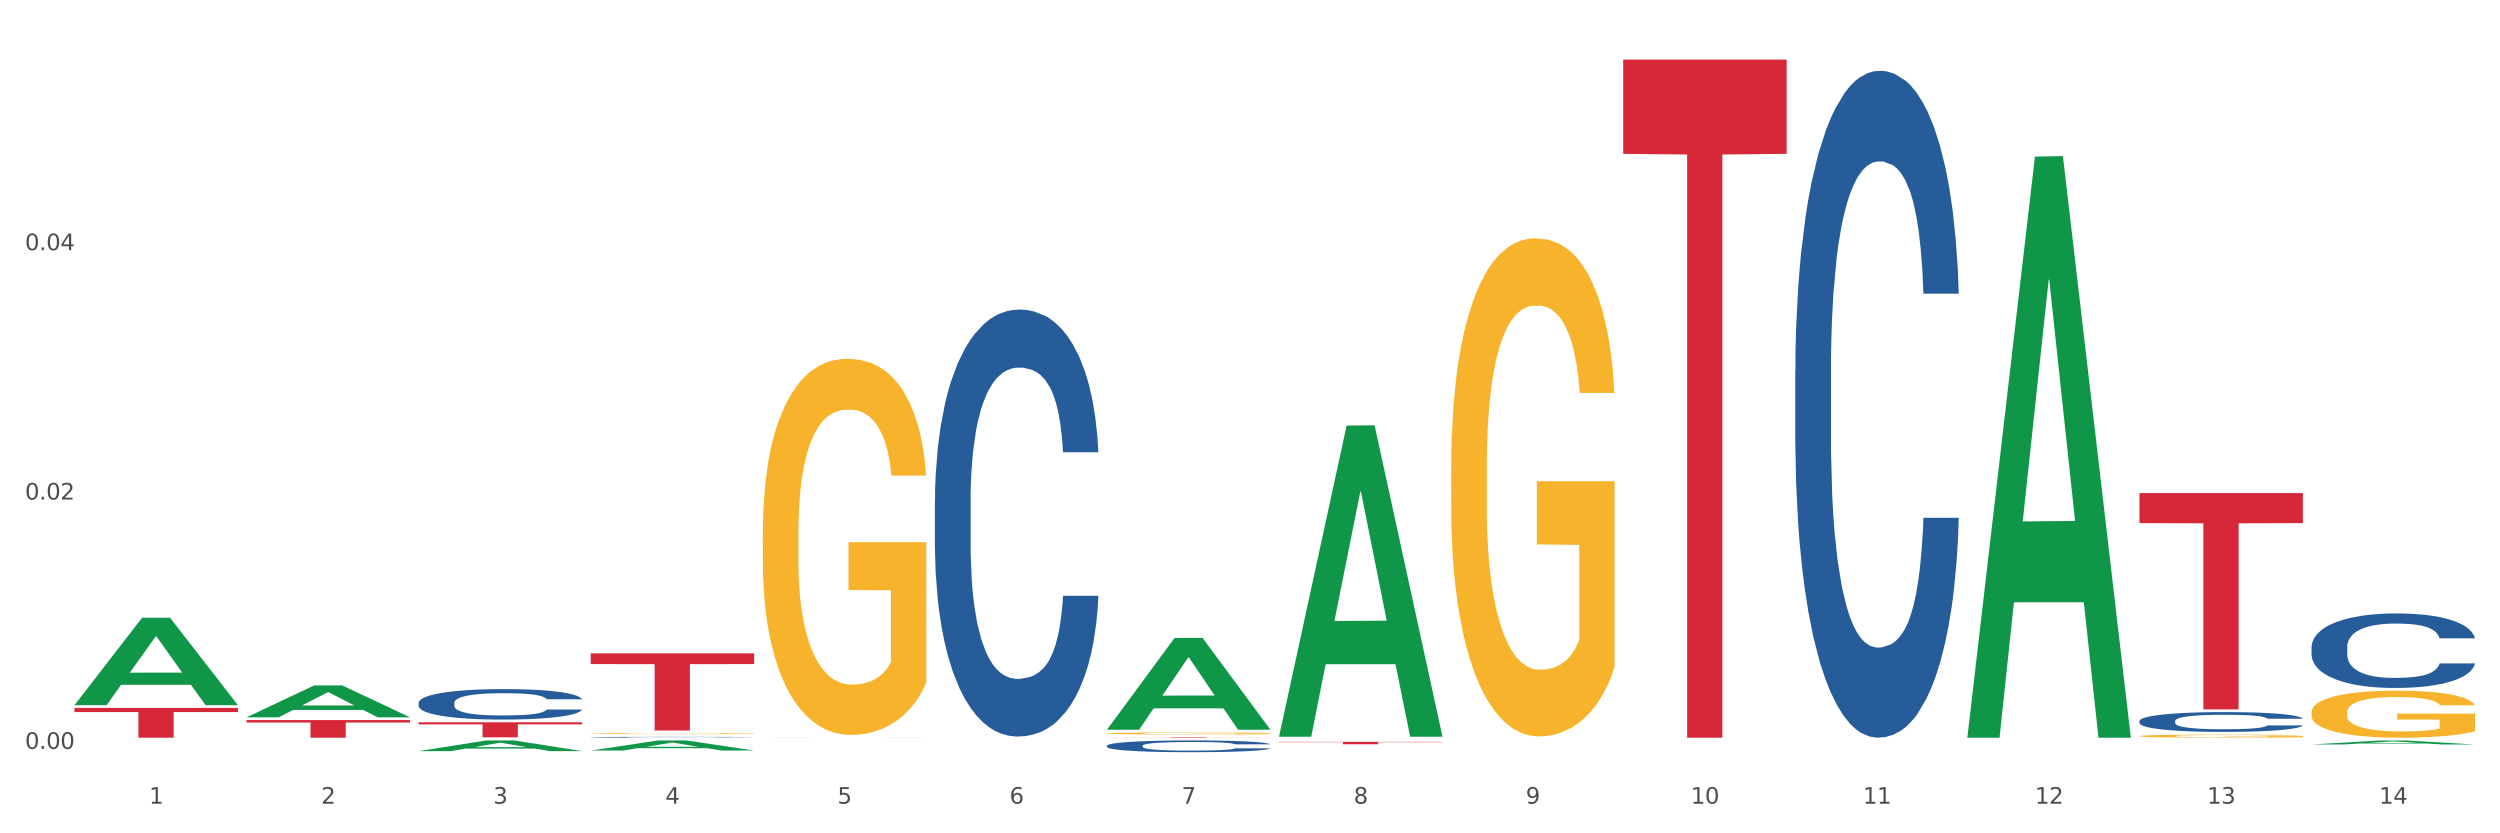 <?xml version="1.0" encoding="utf-8" standalone="no"?>
<!DOCTYPE svg PUBLIC "-//W3C//DTD SVG 1.1//EN"
  "http://www.w3.org/Graphics/SVG/1.1/DTD/svg11.dtd">
<svg xmlns:xlink="http://www.w3.org/1999/xlink" width="1080pt" height="360pt" viewBox="0 0 1080 360" xmlns="http://www.w3.org/2000/svg" version="1.1">
 <rect x="0" y="0" width="1080" height="360" fill="#333333" stroke="none"/>
 <defs>
  <style type="text/css">*{stroke-linejoin: round; stroke-linecap: butt}</style>
 </defs>
 <g id="figure_1">
  <g id="patch_1">
   <path d="M 0 360 
L 1080 360 
L 1080 0 
L 0 0 
z
" style="fill: #ffffff; stroke: #ffffff; stroke-linejoin: miter"/>
  </g>
  <g id="axes_1">
   <g id="matplotlib.axis_1">
    <g id="xtick_1">
     <g id="text_1">
      <!-- 1 -->
      <g style="fill: #4d4d4d" transform="translate(64.432 347.204) scale(0.096 -0.096)">
       <defs>
        <path id="DejaVuSans-31" d="M 794 531 
L 1825 531 
L 1825 4091 
L 703 3866 
L 703 4441 
L 1819 4666 
L 2450 4666 
L 2450 531 
L 3481 531 
L 3481 0 
L 794 0 
L 794 531 
z
" transform="scale(0.016)"/>
       </defs>
       <use xlink:href="#DejaVuSans-31"/>
      </g>
     </g>
    </g>
    <g id="xtick_2">
     <g id="text_2">
      <!-- 2 -->
      <g style="fill: #4d4d4d" transform="translate(138.771 347.204) scale(0.096 -0.096)">
       <defs>
        <path id="DejaVuSans-32" d="M 1228 531 
L 3431 531 
L 3431 0 
L 469 0 
L 469 531 
Q 828 903 1448 1529 
Q 2069 2156 2228 2338 
Q 2531 2678 2651 2914 
Q 2772 3150 2772 3378 
Q 2772 3750 2511 3984 
Q 2250 4219 1831 4219 
Q 1534 4219 1204 4116 
Q 875 4013 500 3803 
L 500 4441 
Q 881 4594 1212 4672 
Q 1544 4750 1819 4750 
Q 2544 4750 2975 4387 
Q 3406 4025 3406 3419 
Q 3406 3131 3298 2873 
Q 3191 2616 2906 2266 
Q 2828 2175 2409 1742 
Q 1991 1309 1228 531 
z
" transform="scale(0.016)"/>
       </defs>
       <use xlink:href="#DejaVuSans-32"/>
      </g>
     </g>
    </g>
    <g id="xtick_3">
     <g id="text_3">
      <!-- 3 -->
      <g style="fill: #4d4d4d" transform="translate(213.109 347.204) scale(0.096 -0.096)">
       <defs>
        <path id="DejaVuSans-33" d="M 2597 2516 
Q 3050 2419 3304 2112 
Q 3559 1806 3559 1356 
Q 3559 666 3084 287 
Q 2609 -91 1734 -91 
Q 1441 -91 1130 -33 
Q 819 25 488 141 
L 488 750 
Q 750 597 1062 519 
Q 1375 441 1716 441 
Q 2309 441 2620 675 
Q 2931 909 2931 1356 
Q 2931 1769 2642 2001 
Q 2353 2234 1838 2234 
L 1294 2234 
L 1294 2753 
L 1863 2753 
Q 2328 2753 2575 2939 
Q 2822 3125 2822 3475 
Q 2822 3834 2567 4026 
Q 2313 4219 1838 4219 
Q 1578 4219 1281 4162 
Q 984 4106 628 3988 
L 628 4550 
Q 988 4650 1302 4700 
Q 1616 4750 1894 4750 
Q 2613 4750 3031 4423 
Q 3450 4097 3450 3541 
Q 3450 3153 3228 2886 
Q 3006 2619 2597 2516 
z
" transform="scale(0.016)"/>
       </defs>
       <use xlink:href="#DejaVuSans-33"/>
      </g>
     </g>
    </g>
    <g id="xtick_4">
     <g id="text_4">
      <!-- 4 -->
      <g style="fill: #4d4d4d" transform="translate(287.448 347.204) scale(0.096 -0.096)">
       <defs>
        <path id="DejaVuSans-34" d="M 2419 4116 
L 825 1625 
L 2419 1625 
L 2419 4116 
z
M 2253 4666 
L 3047 4666 
L 3047 1625 
L 3713 1625 
L 3713 1100 
L 3047 1100 
L 3047 0 
L 2419 0 
L 2419 1100 
L 313 1100 
L 313 1709 
L 2253 4666 
z
" transform="scale(0.016)"/>
       </defs>
       <use xlink:href="#DejaVuSans-34"/>
      </g>
     </g>
    </g>
    <g id="xtick_5">
     <g id="text_5">
      <!-- 5 -->
      <g style="fill: #4d4d4d" transform="translate(361.787 347.204) scale(0.096 -0.096)">
       <defs>
        <path id="DejaVuSans-35" d="M 691 4666 
L 3169 4666 
L 3169 4134 
L 1269 4134 
L 1269 2991 
Q 1406 3038 1543 3061 
Q 1681 3084 1819 3084 
Q 2600 3084 3056 2656 
Q 3513 2228 3513 1497 
Q 3513 744 3044 326 
Q 2575 -91 1722 -91 
Q 1428 -91 1123 -41 
Q 819 9 494 109 
L 494 744 
Q 775 591 1075 516 
Q 1375 441 1709 441 
Q 2250 441 2565 725 
Q 2881 1009 2881 1497 
Q 2881 1984 2565 2268 
Q 2250 2553 1709 2553 
Q 1456 2553 1204 2497 
Q 953 2441 691 2322 
L 691 4666 
z
" transform="scale(0.016)"/>
       </defs>
       <use xlink:href="#DejaVuSans-35"/>
      </g>
     </g>
    </g>
    <g id="xtick_6">
     <g id="text_6">
      <!-- 6 -->
      <g style="fill: #4d4d4d" transform="translate(436.125 347.204) scale(0.096 -0.096)">
       <defs>
        <path id="DejaVuSans-36" d="M 2113 2584 
Q 1688 2584 1439 2293 
Q 1191 2003 1191 1497 
Q 1191 994 1439 701 
Q 1688 409 2113 409 
Q 2538 409 2786 701 
Q 3034 994 3034 1497 
Q 3034 2003 2786 2293 
Q 2538 2584 2113 2584 
z
M 3366 4563 
L 3366 3988 
Q 3128 4100 2886 4159 
Q 2644 4219 2406 4219 
Q 1781 4219 1451 3797 
Q 1122 3375 1075 2522 
Q 1259 2794 1537 2939 
Q 1816 3084 2150 3084 
Q 2853 3084 3261 2657 
Q 3669 2231 3669 1497 
Q 3669 778 3244 343 
Q 2819 -91 2113 -91 
Q 1303 -91 875 529 
Q 447 1150 447 2328 
Q 447 3434 972 4092 
Q 1497 4750 2381 4750 
Q 2619 4750 2861 4703 
Q 3103 4656 3366 4563 
z
" transform="scale(0.016)"/>
       </defs>
       <use xlink:href="#DejaVuSans-36"/>
      </g>
     </g>
    </g>
    <g id="xtick_7">
     <g id="text_7">
      <!-- 7 -->
      <g style="fill: #4d4d4d" transform="translate(510.464 347.204) scale(0.096 -0.096)">
       <defs>
        <path id="DejaVuSans-37" d="M 525 4666 
L 3525 4666 
L 3525 4397 
L 1831 0 
L 1172 0 
L 2766 4134 
L 525 4134 
L 525 4666 
z
" transform="scale(0.016)"/>
       </defs>
       <use xlink:href="#DejaVuSans-37"/>
      </g>
     </g>
    </g>
    <g id="xtick_8">
     <g id="text_8">
      <!-- 8 -->
      <g style="fill: #4d4d4d" transform="translate(584.803 347.204) scale(0.096 -0.096)">
       <defs>
        <path id="DejaVuSans-38" d="M 2034 2216 
Q 1584 2216 1326 1975 
Q 1069 1734 1069 1313 
Q 1069 891 1326 650 
Q 1584 409 2034 409 
Q 2484 409 2743 651 
Q 3003 894 3003 1313 
Q 3003 1734 2745 1975 
Q 2488 2216 2034 2216 
z
M 1403 2484 
Q 997 2584 770 2862 
Q 544 3141 544 3541 
Q 544 4100 942 4425 
Q 1341 4750 2034 4750 
Q 2731 4750 3128 4425 
Q 3525 4100 3525 3541 
Q 3525 3141 3298 2862 
Q 3072 2584 2669 2484 
Q 3125 2378 3379 2068 
Q 3634 1759 3634 1313 
Q 3634 634 3220 271 
Q 2806 -91 2034 -91 
Q 1263 -91 848 271 
Q 434 634 434 1313 
Q 434 1759 690 2068 
Q 947 2378 1403 2484 
z
M 1172 3481 
Q 1172 3119 1398 2916 
Q 1625 2713 2034 2713 
Q 2441 2713 2670 2916 
Q 2900 3119 2900 3481 
Q 2900 3844 2670 4047 
Q 2441 4250 2034 4250 
Q 1625 4250 1398 4047 
Q 1172 3844 1172 3481 
z
" transform="scale(0.016)"/>
       </defs>
       <use xlink:href="#DejaVuSans-38"/>
      </g>
     </g>
    </g>
    <g id="xtick_9">
     <g id="text_9">
      <!-- 9 -->
      <g style="fill: #4d4d4d" transform="translate(659.142 347.204) scale(0.096 -0.096)">
       <defs>
        <path id="DejaVuSans-39" d="M 703 97 
L 703 672 
Q 941 559 1184 500 
Q 1428 441 1663 441 
Q 2288 441 2617 861 
Q 2947 1281 2994 2138 
Q 2813 1869 2534 1725 
Q 2256 1581 1919 1581 
Q 1219 1581 811 2004 
Q 403 2428 403 3163 
Q 403 3881 828 4315 
Q 1253 4750 1959 4750 
Q 2769 4750 3195 4129 
Q 3622 3509 3622 2328 
Q 3622 1225 3098 567 
Q 2575 -91 1691 -91 
Q 1453 -91 1209 -44 
Q 966 3 703 97 
z
M 1959 2075 
Q 2384 2075 2632 2365 
Q 2881 2656 2881 3163 
Q 2881 3666 2632 3958 
Q 2384 4250 1959 4250 
Q 1534 4250 1286 3958 
Q 1038 3666 1038 3163 
Q 1038 2656 1286 2365 
Q 1534 2075 1959 2075 
z
" transform="scale(0.016)"/>
       </defs>
       <use xlink:href="#DejaVuSans-39"/>
      </g>
     </g>
    </g>
    <g id="xtick_10">
     <g id="text_10">
      <!-- 10 -->
      <g style="fill: #4d4d4d" transform="translate(730.426 347.204) scale(0.096 -0.096)">
       <defs>
        <path id="DejaVuSans-30" d="M 2034 4250 
Q 1547 4250 1301 3770 
Q 1056 3291 1056 2328 
Q 1056 1369 1301 889 
Q 1547 409 2034 409 
Q 2525 409 2770 889 
Q 3016 1369 3016 2328 
Q 3016 3291 2770 3770 
Q 2525 4250 2034 4250 
z
M 2034 4750 
Q 2819 4750 3233 4129 
Q 3647 3509 3647 2328 
Q 3647 1150 3233 529 
Q 2819 -91 2034 -91 
Q 1250 -91 836 529 
Q 422 1150 422 2328 
Q 422 3509 836 4129 
Q 1250 4750 2034 4750 
z
" transform="scale(0.016)"/>
       </defs>
       <use xlink:href="#DejaVuSans-31"/>
       <use xlink:href="#DejaVuSans-30" transform="translate(63.623 0)"/>
      </g>
     </g>
    </g>
    <g id="xtick_11">
     <g id="text_11">
      <!-- 11 -->
      <g style="fill: #4d4d4d" transform="translate(804.765 347.204) scale(0.096 -0.096)">
       <use xlink:href="#DejaVuSans-31"/>
       <use xlink:href="#DejaVuSans-31" transform="translate(63.623 0)"/>
      </g>
     </g>
    </g>
    <g id="xtick_12">
     <g id="text_12">
      <!-- 12 -->
      <g style="fill: #4d4d4d" transform="translate(879.104 347.204) scale(0.096 -0.096)">
       <use xlink:href="#DejaVuSans-31"/>
       <use xlink:href="#DejaVuSans-32" transform="translate(63.623 0)"/>
      </g>
     </g>
    </g>
    <g id="xtick_13">
     <g id="text_13">
      <!-- 13 -->
      <g style="fill: #4d4d4d" transform="translate(953.442 347.204) scale(0.096 -0.096)">
       <use xlink:href="#DejaVuSans-31"/>
       <use xlink:href="#DejaVuSans-33" transform="translate(63.623 0)"/>
      </g>
     </g>
    </g>
    <g id="xtick_14">
     <g id="text_14">
      <!-- 14 -->
      <g style="fill: #4d4d4d" transform="translate(1027.781 347.204) scale(0.096 -0.096)">
       <use xlink:href="#DejaVuSans-31"/>
       <use xlink:href="#DejaVuSans-34" transform="translate(63.623 0)"/>
      </g>
     </g>
    </g>
    <g id="xtick_15"/>
    <g id="xtick_16"/>
    <g id="xtick_17"/>
    <g id="xtick_18"/>
    <g id="xtick_19"/>
    <g id="xtick_20"/>
    <g id="xtick_21"/>
    <g id="xtick_22"/>
    <g id="xtick_23"/>
    <g id="xtick_24"/>
    <g id="xtick_25"/>
    <g id="xtick_26"/>
    <g id="xtick_27"/>
   </g>
   <g id="matplotlib.axis_2">
    <g id="ytick_1">
     <g id="text_15">
      <!-- 0.00 -->
      <g style="fill: #4d4d4d" transform="translate(10.8 323.514) scale(0.096 -0.096)">
       <defs>
        <path id="DejaVuSans-2e" d="M 684 794 
L 1344 794 
L 1344 0 
L 684 0 
L 684 794 
z
" transform="scale(0.016)"/>
       </defs>
       <use xlink:href="#DejaVuSans-30"/>
       <use xlink:href="#DejaVuSans-2e" transform="translate(63.623 0)"/>
       <use xlink:href="#DejaVuSans-30" transform="translate(95.41 0)"/>
       <use xlink:href="#DejaVuSans-30" transform="translate(159.033 0)"/>
      </g>
     </g>
    </g>
    <g id="ytick_2">
     <g id="text_16">
      <!-- 0.02 -->
      <g style="fill: #4d4d4d" transform="translate(10.8 215.802) scale(0.096 -0.096)">
       <use xlink:href="#DejaVuSans-30"/>
       <use xlink:href="#DejaVuSans-2e" transform="translate(63.623 0)"/>
       <use xlink:href="#DejaVuSans-30" transform="translate(95.41 0)"/>
       <use xlink:href="#DejaVuSans-32" transform="translate(159.033 0)"/>
      </g>
     </g>
    </g>
    <g id="ytick_3">
     <g id="text_17">
      <!-- 0.04 -->
      <g style="fill: #4d4d4d" transform="translate(10.8 108.09) scale(0.096 -0.096)">
       <use xlink:href="#DejaVuSans-30"/>
       <use xlink:href="#DejaVuSans-2e" transform="translate(63.623 0)"/>
       <use xlink:href="#DejaVuSans-30" transform="translate(95.41 0)"/>
       <use xlink:href="#DejaVuSans-34" transform="translate(159.033 0)"/>
      </g>
     </g>
    </g>
    <g id="ytick_4"/>
    <g id="ytick_5"/>
    <g id="ytick_6"/>
   </g>
   <g id="PolyCollection_1">
    <path d="M 32.175 304.573 
L 32.248 304.538 
L 61.37 266.877 
L 73.456 266.841 
L 102.797 304.644 
L 88.818 304.644 
L 82.484 295.841 
L 52.415 295.841 
L 52.197 295.983 
L 46.081 304.644 
L 32.175 304.644 
L 32.175 304.573 
L 56.201 290.588 
L 78.698 290.553 
L 67.559 274.899 
L 67.413 274.828 
L 67.267 274.934 
L 56.128 290.553 
L 56.201 290.588 
L 32.175 304.573 
z
" clip-path="url(#p64d1481b36)" style="fill: #109648"/>
    <path d="M 924.24 213.003 
L 994.861 213.003 
L 994.861 225.989 
L 967.081 226.077 
L 967.081 306.448 
L 951.852 306.448 
L 951.852 226.077 
L 924.24 225.989 
L 924.24 213.091 
L 924.24 213.003 
z
" clip-path="url(#p64d1481b36)" style="fill: #d62839"/>
    <path d="M 701.223 25.759 
L 771.845 25.759 
L 771.845 66.467 
L 744.065 66.742 
L 744.065 318.69 
L 728.836 318.69 
L 728.836 66.742 
L 701.223 66.467 
L 701.223 26.035 
L 701.223 25.759 
z
" clip-path="url(#p64d1481b36)" style="fill: #d62839"/>
    <path d="M 552.546 320.478 
L 623.168 320.478 
L 623.168 320.625 
L 595.388 320.626 
L 595.388 321.536 
L 580.159 321.536 
L 580.159 320.626 
L 552.546 320.625 
L 552.546 320.479 
L 552.546 320.478 
z
" clip-path="url(#p64d1481b36)" style="fill: #d62839"/>
    <path d="M 478.207 318.475 
L 548.829 318.475 
L 548.829 318.505 
L 521.049 318.505 
L 521.049 318.69 
L 505.82 318.69 
L 505.82 318.505 
L 478.207 318.505 
L 478.207 318.475 
L 478.207 318.475 
z
" clip-path="url(#p64d1481b36)" style="fill: #d62839"/>
    <path d="M 255.191 282.246 
L 325.813 282.246 
L 325.813 286.878 
L 298.033 286.91 
L 298.033 315.582 
L 282.804 315.582 
L 282.804 286.91 
L 255.191 286.878 
L 255.191 282.277 
L 255.191 282.246 
z
" clip-path="url(#p64d1481b36)" style="fill: #d62839"/>
    <path d="M 180.852 312.029 
L 251.474 312.029 
L 251.474 312.931 
L 223.694 312.937 
L 223.694 318.522 
L 208.465 318.522 
L 208.465 312.937 
L 180.852 312.931 
L 180.852 312.035 
L 180.852 312.029 
z
" clip-path="url(#p64d1481b36)" style="fill: #d62839"/>
    <path d="M 255.191 316.942 
L 255.275 316.942 
L 255.275 316.929 
L 255.441 316.918 
L 256.275 316.89 
L 257.526 316.868 
L 258.443 316.856 
L 259.36 316.846 
L 260.444 316.836 
L 261.778 316.826 
L 264.196 316.811 
L 265.697 316.804 
L 267.531 316.796 
L 270.866 316.784 
L 273.284 316.778 
L 275.786 316.772 
L 279.871 316.766 
L 282.539 316.763 
L 285.374 316.761 
L 288.793 316.759 
L 291.377 316.759 
L 297.047 316.76 
L 301.883 316.763 
L 304.218 316.766 
L 307.219 316.77 
L 308.804 316.773 
L 311.388 316.779 
L 314.057 316.786 
L 315.891 316.793 
L 318.642 316.805 
L 320.727 316.818 
L 322.645 316.833 
L 323.645 316.843 
L 324.395 316.853 
L 325.062 316.864 
L 325.73 316.882 
L 310.721 316.882 
L 310.138 316.869 
L 309.221 316.857 
L 307.886 316.846 
L 306.719 316.839 
L 304.718 316.83 
L 302.884 316.824 
L 300.966 316.819 
L 298.631 316.816 
L 296.797 316.814 
L 294.212 316.813 
L 289.126 316.813 
L 285.708 316.816 
L 283.373 316.819 
L 281.872 316.823 
L 280.538 316.826 
L 279.037 316.831 
L 277.286 316.839 
L 276.036 316.846 
L 274.785 316.855 
L 273.785 316.863 
L 272.867 316.873 
L 272.117 316.884 
L 271.533 316.896 
L 271.033 316.909 
L 270.616 316.932 
L 270.616 316.982 
L 270.783 316.993 
L 271.2 317.008 
L 271.7 317.019 
L 272.534 317.032 
L 273.284 317.042 
L 274.702 317.055 
L 276.286 317.065 
L 277.537 317.072 
L 278.787 317.078 
L 280.955 317.086 
L 283.373 317.093 
L 285.458 317.097 
L 288.292 317.1 
L 290.21 317.102 
L 291.878 317.102 
L 295.963 317.102 
L 298.882 317.101 
L 302.133 317.099 
L 304.635 317.096 
L 306.719 317.092 
L 309.054 317.085 
L 310.555 317.079 
L 310.555 317.003 
L 292.211 317.003 
L 292.211 316.952 
L 325.813 316.952 
L 325.813 317.1 
L 324.395 317.108 
L 322.811 317.115 
L 321.144 317.121 
L 318.642 317.128 
L 315.641 317.136 
L 312.973 317.141 
L 310.138 317.145 
L 306.803 317.149 
L 302.467 317.153 
L 299.799 317.154 
L 296.464 317.155 
L 292.545 317.156 
L 289.126 317.155 
L 285.791 317.153 
L 282.289 317.15 
L 278.871 317.145 
L 276.286 317.14 
L 273.701 317.135 
L 270.95 317.127 
L 268.782 317.12 
L 267.114 317.113 
L 265.28 317.105 
L 263.279 317.094 
L 261.778 317.084 
L 260.444 317.074 
L 259.027 317.061 
L 258.026 317.05 
L 257.025 317.036 
L 256.442 317.025 
L 255.775 317.009 
L 255.275 316.986 
L 255.191 316.942 
z
" clip-path="url(#p64d1481b36)" style="fill: #f7b32b"/>
    <path d="M 106.514 311.067 
L 177.135 311.067 
L 177.135 312.127 
L 149.355 312.134 
L 149.355 318.69 
L 134.126 318.69 
L 134.126 312.134 
L 106.514 312.127 
L 106.514 311.075 
L 106.514 311.067 
z
" clip-path="url(#p64d1481b36)" style="fill: #d62839"/>
    <path d="M 998.578 279.474 
L 998.662 279.444 
L 998.662 278.621 
L 998.912 277.504 
L 999.83 275.446 
L 1000.999 273.887 
L 1003.003 272.064 
L 1004.088 271.3 
L 1005.507 270.447 
L 1008.429 269.065 
L 1011.768 267.889 
L 1014.105 267.243 
L 1015.858 266.831 
L 1019.781 266.096 
L 1022.035 265.773 
L 1024.373 265.508 
L 1026.376 265.331 
L 1029.715 265.126 
L 1032.387 265.037 
L 1035.475 265.008 
L 1038.063 265.037 
L 1041.486 265.155 
L 1046.494 265.508 
L 1048.414 265.714 
L 1051.002 266.067 
L 1053.673 266.537 
L 1055.844 267.007 
L 1058.348 267.684 
L 1060.936 268.566 
L 1063.44 269.683 
L 1065.193 270.712 
L 1066.612 271.8 
L 1067.864 273.123 
L 1068.783 274.564 
L 1069.2 275.769 
L 1053.924 275.769 
L 1053.506 274.681 
L 1052.671 273.505 
L 1051.837 272.711 
L 1050.918 272.064 
L 1049.499 271.329 
L 1048.247 270.859 
L 1046.16 270.3 
L 1044.24 269.948 
L 1042.654 269.742 
L 1040.734 269.565 
L 1036.644 269.389 
L 1033.722 269.389 
L 1031.886 269.448 
L 1029.632 269.595 
L 1027.712 269.801 
L 1025.458 270.153 
L 1023.705 270.536 
L 1021.952 271.035 
L 1020.95 271.388 
L 1019.448 272.035 
L 1018.446 272.564 
L 1017.11 273.476 
L 1016.359 274.123 
L 1015.023 275.798 
L 1014.439 277.033 
L 1014.188 277.886 
L 1014.022 278.827 
L 1014.022 283.413 
L 1014.522 285.472 
L 1014.94 286.354 
L 1015.608 287.353 
L 1016.86 288.647 
L 1018.696 289.911 
L 1020.616 290.823 
L 1022.202 291.381 
L 1023.705 291.793 
L 1025.207 292.116 
L 1027.044 292.41 
L 1028.547 292.587 
L 1030.8 292.763 
L 1033.472 292.851 
L 1035.559 292.851 
L 1039.816 292.704 
L 1041.736 292.557 
L 1043.572 292.352 
L 1045.576 292.028 
L 1047.162 291.675 
L 1048.08 291.411 
L 1049.583 290.852 
L 1050.752 290.264 
L 1051.753 289.588 
L 1052.421 289 
L 1053.172 288.118 
L 1053.757 287.118 
L 1053.924 286.589 
L 1069.2 286.589 
L 1068.866 287.647 
L 1068.282 288.676 
L 1067.113 290.058 
L 1066.195 290.852 
L 1064.776 291.822 
L 1063.273 292.646 
L 1061.186 293.557 
L 1059.266 294.233 
L 1057.263 294.821 
L 1055.092 295.35 
L 1051.169 296.086 
L 1049.75 296.291 
L 1046.745 296.644 
L 1044.407 296.85 
L 1040.985 297.056 
L 1037.479 297.173 
L 1033.806 297.203 
L 1030.55 297.144 
L 1026.96 296.968 
L 1024.707 296.791 
L 1022.202 296.527 
L 1019.281 296.115 
L 1016.526 295.615 
L 1013.938 295.027 
L 1011.517 294.351 
L 1009.263 293.586 
L 1006.342 292.322 
L 1004.171 291.087 
L 1002.585 289.941 
L 1001.5 288.97 
L 1000.415 287.735 
L 999.83 286.883 
L 998.912 284.825 
L 998.578 282.914 
L 998.578 279.474 
z
" clip-path="url(#p64d1481b36)" style="fill: #255c99"/>
    <path d="M 924.24 311.47 
L 924.323 311.462 
L 924.323 311.243 
L 924.573 310.946 
L 925.492 310.399 
L 926.66 309.985 
L 928.664 309.5 
L 929.749 309.297 
L 931.168 309.071 
L 934.09 308.703 
L 937.429 308.391 
L 939.766 308.219 
L 941.519 308.109 
L 945.443 307.914 
L 947.697 307.828 
L 950.034 307.757 
L 952.037 307.711 
L 955.377 307.656 
L 958.048 307.632 
L 961.136 307.625 
L 963.724 307.632 
L 967.147 307.664 
L 972.155 307.757 
L 974.075 307.812 
L 976.663 307.906 
L 979.335 308.031 
L 981.505 308.156 
L 984.009 308.336 
L 986.597 308.57 
L 989.101 308.867 
L 990.854 309.141 
L 992.273 309.43 
L 993.526 309.782 
L 994.444 310.165 
L 994.861 310.485 
L 979.585 310.485 
L 979.168 310.196 
L 978.333 309.883 
L 977.498 309.672 
L 976.58 309.5 
L 975.161 309.305 
L 973.908 309.18 
L 971.822 309.031 
L 969.902 308.938 
L 968.316 308.883 
L 966.396 308.836 
L 962.305 308.789 
L 959.383 308.789 
L 957.547 308.805 
L 955.293 308.844 
L 953.373 308.899 
L 951.119 308.992 
L 949.366 309.094 
L 947.613 309.227 
L 946.611 309.321 
L 945.109 309.493 
L 944.107 309.633 
L 942.771 309.876 
L 942.02 310.047 
L 940.685 310.493 
L 940.1 310.821 
L 939.85 311.048 
L 939.683 311.298 
L 939.683 312.517 
L 940.184 313.064 
L 940.601 313.299 
L 941.269 313.565 
L 942.521 313.908 
L 944.358 314.244 
L 946.278 314.487 
L 947.864 314.635 
L 949.366 314.745 
L 950.869 314.831 
L 952.705 314.909 
L 954.208 314.956 
L 956.462 315.003 
L 959.133 315.026 
L 961.22 315.026 
L 965.477 314.987 
L 967.397 314.948 
L 969.234 314.893 
L 971.237 314.807 
L 972.823 314.713 
L 973.742 314.643 
L 975.244 314.495 
L 976.413 314.338 
L 977.415 314.159 
L 978.082 314.002 
L 978.834 313.768 
L 979.418 313.502 
L 979.585 313.361 
L 994.861 313.361 
L 994.527 313.643 
L 993.943 313.916 
L 992.774 314.284 
L 991.856 314.495 
L 990.437 314.753 
L 988.934 314.971 
L 986.847 315.214 
L 984.927 315.393 
L 982.924 315.55 
L 980.754 315.69 
L 976.83 315.886 
L 975.411 315.94 
L 972.406 316.034 
L 970.069 316.089 
L 966.646 316.144 
L 963.14 316.175 
L 959.467 316.183 
L 956.211 316.167 
L 952.622 316.12 
L 950.368 316.073 
L 947.864 316.003 
L 944.942 315.894 
L 942.187 315.761 
L 939.599 315.604 
L 937.178 315.425 
L 934.925 315.221 
L 932.003 314.885 
L 929.832 314.557 
L 928.246 314.252 
L 927.161 313.994 
L 926.076 313.666 
L 925.492 313.439 
L 924.573 312.892 
L 924.24 312.384 
L 924.24 311.47 
z
" clip-path="url(#p64d1481b36)" style="fill: #255c99"/>
    <path d="M 775.562 160.028 
L 775.646 159.765 
L 775.646 152.398 
L 775.896 142.399 
L 776.814 123.98 
L 777.983 110.035 
L 779.986 93.722 
L 781.072 86.88 
L 782.491 79.25 
L 785.412 66.883 
L 788.752 56.358 
L 791.089 50.57 
L 792.842 46.886 
L 796.765 40.308 
L 799.019 37.414 
L 801.357 35.046 
L 803.36 33.467 
L 806.699 31.625 
L 809.37 30.836 
L 812.459 30.573 
L 815.047 30.836 
L 818.469 31.888 
L 823.478 35.046 
L 825.398 36.887 
L 827.986 40.045 
L 830.657 44.255 
L 832.828 48.465 
L 835.332 54.517 
L 837.92 62.41 
L 840.424 72.409 
L 842.177 81.618 
L 843.596 91.354 
L 844.848 103.194 
L 845.766 116.087 
L 846.184 126.875 
L 830.908 126.875 
L 830.49 117.139 
L 829.655 106.615 
L 828.821 99.51 
L 827.902 93.722 
L 826.483 87.144 
L 825.231 82.934 
L 823.144 77.934 
L 821.224 74.777 
L 819.638 72.935 
L 817.718 71.356 
L 813.628 69.778 
L 810.706 69.778 
L 808.87 70.304 
L 806.616 71.619 
L 804.696 73.461 
L 802.442 76.619 
L 800.689 80.039 
L 798.936 84.512 
L 797.934 87.67 
L 796.431 93.458 
L 795.43 98.195 
L 794.094 106.351 
L 793.343 112.14 
L 792.007 127.138 
L 791.423 138.189 
L 791.172 145.82 
L 791.005 154.239 
L 791.005 195.286 
L 791.506 213.705 
L 791.924 221.598 
L 792.591 230.544 
L 793.844 242.122 
L 795.68 253.436 
L 797.6 261.593 
L 799.186 266.592 
L 800.689 270.276 
L 802.191 273.17 
L 804.028 275.801 
L 805.53 277.38 
L 807.784 278.959 
L 810.456 279.748 
L 812.543 279.748 
L 816.8 278.432 
L 818.72 277.117 
L 820.556 275.275 
L 822.56 272.381 
L 824.146 269.223 
L 825.064 266.855 
L 826.567 261.856 
L 827.735 256.593 
L 828.737 250.542 
L 829.405 245.279 
L 830.156 237.386 
L 830.741 228.44 
L 830.908 223.703 
L 846.184 223.703 
L 845.85 233.176 
L 845.266 242.385 
L 844.097 254.752 
L 843.179 261.856 
L 841.76 270.539 
L 840.257 277.906 
L 838.17 286.063 
L 836.25 292.115 
L 834.247 297.377 
L 832.076 302.113 
L 828.153 308.691 
L 826.734 310.533 
L 823.728 313.691 
L 821.391 315.533 
L 817.969 317.374 
L 814.463 318.427 
L 810.79 318.69 
L 807.534 318.164 
L 803.944 316.585 
L 801.69 315.006 
L 799.186 312.638 
L 796.264 308.955 
L 793.51 304.481 
L 790.922 299.219 
L 788.501 293.167 
L 786.247 286.326 
L 783.325 275.012 
L 781.155 263.961 
L 779.569 253.699 
L 778.484 245.016 
L 777.399 233.965 
L 776.814 226.335 
L 775.896 207.916 
L 775.562 190.813 
L 775.562 160.028 
z
" clip-path="url(#p64d1481b36)" style="fill: #255c99"/>
    <path d="M 478.207 322.15 
L 478.291 322.146 
L 478.291 322.016 
L 478.541 321.839 
L 479.459 321.514 
L 480.628 321.268 
L 482.632 320.981 
L 483.717 320.86 
L 485.136 320.725 
L 488.058 320.507 
L 491.397 320.321 
L 493.734 320.219 
L 495.487 320.154 
L 499.41 320.038 
L 501.664 319.987 
L 504.002 319.945 
L 506.005 319.917 
L 509.344 319.885 
L 512.016 319.871 
L 515.104 319.866 
L 517.692 319.871 
L 521.115 319.89 
L 526.123 319.945 
L 528.043 319.978 
L 530.631 320.034 
L 533.302 320.108 
L 535.473 320.182 
L 537.977 320.289 
L 540.565 320.428 
L 543.069 320.605 
L 544.822 320.767 
L 546.241 320.939 
L 547.493 321.148 
L 548.412 321.375 
L 548.829 321.565 
L 533.553 321.565 
L 533.135 321.394 
L 532.301 321.208 
L 531.466 321.083 
L 530.548 320.981 
L 529.128 320.864 
L 527.876 320.79 
L 525.789 320.702 
L 523.869 320.646 
L 522.283 320.614 
L 520.363 320.586 
L 516.273 320.558 
L 513.351 320.558 
L 511.515 320.567 
L 509.261 320.591 
L 507.341 320.623 
L 505.087 320.679 
L 503.334 320.739 
L 501.581 320.818 
L 500.579 320.874 
L 499.077 320.976 
L 498.075 321.059 
L 496.739 321.203 
L 495.988 321.305 
L 494.652 321.57 
L 494.068 321.765 
L 493.818 321.9 
L 493.651 322.048 
L 493.651 322.772 
L 494.151 323.097 
L 494.569 323.237 
L 495.237 323.394 
L 496.489 323.599 
L 498.325 323.798 
L 500.245 323.942 
L 501.831 324.03 
L 503.334 324.095 
L 504.837 324.146 
L 506.673 324.193 
L 508.176 324.221 
L 510.429 324.249 
L 513.101 324.262 
L 515.188 324.262 
L 519.445 324.239 
L 521.365 324.216 
L 523.202 324.184 
L 525.205 324.132 
L 526.791 324.077 
L 527.709 324.035 
L 529.212 323.947 
L 530.381 323.854 
L 531.382 323.747 
L 532.05 323.654 
L 532.801 323.515 
L 533.386 323.357 
L 533.553 323.274 
L 548.829 323.274 
L 548.495 323.441 
L 547.911 323.603 
L 546.742 323.821 
L 545.824 323.947 
L 544.405 324.1 
L 542.902 324.23 
L 540.815 324.374 
L 538.895 324.481 
L 536.892 324.573 
L 534.721 324.657 
L 530.798 324.773 
L 529.379 324.806 
L 526.374 324.861 
L 524.036 324.894 
L 520.614 324.926 
L 517.108 324.945 
L 513.435 324.95 
L 510.179 324.94 
L 506.59 324.912 
L 504.336 324.885 
L 501.831 324.843 
L 498.91 324.778 
L 496.155 324.699 
L 493.567 324.606 
L 491.146 324.499 
L 488.892 324.379 
L 485.971 324.179 
L 483.8 323.984 
L 482.214 323.803 
L 481.129 323.65 
L 480.044 323.455 
L 479.459 323.32 
L 478.541 322.995 
L 478.207 322.693 
L 478.207 322.15 
z
" clip-path="url(#p64d1481b36)" style="fill: #255c99"/>
    <path d="M 403.869 216.607 
L 403.952 216.438 
L 403.952 211.721 
L 404.202 205.32 
L 405.121 193.527 
L 406.289 184.599 
L 408.293 174.154 
L 409.378 169.774 
L 410.797 164.888 
L 413.719 156.97 
L 417.058 150.232 
L 419.395 146.526 
L 421.148 144.167 
L 425.072 139.955 
L 427.326 138.102 
L 429.663 136.586 
L 431.666 135.575 
L 435.006 134.396 
L 437.677 133.891 
L 440.766 133.722 
L 443.353 133.891 
L 446.776 134.565 
L 451.785 136.586 
L 453.704 137.765 
L 456.292 139.787 
L 458.964 142.482 
L 461.134 145.178 
L 463.638 149.053 
L 466.226 154.106 
L 468.73 160.508 
L 470.483 166.404 
L 471.903 172.638 
L 473.155 180.218 
L 474.073 188.473 
L 474.49 195.38 
L 459.214 195.38 
L 458.797 189.147 
L 457.962 182.409 
L 457.127 177.86 
L 456.209 174.154 
L 454.79 169.942 
L 453.538 167.247 
L 451.451 164.046 
L 449.531 162.024 
L 447.945 160.845 
L 446.025 159.834 
L 441.934 158.824 
L 439.012 158.824 
L 437.176 159.16 
L 434.922 160.003 
L 433.002 161.182 
L 430.748 163.204 
L 428.995 165.394 
L 427.242 168.258 
L 426.24 170.279 
L 424.738 173.985 
L 423.736 177.018 
L 422.401 182.24 
L 421.649 185.946 
L 420.314 195.549 
L 419.729 202.624 
L 419.479 207.51 
L 419.312 212.901 
L 419.312 239.181 
L 419.813 250.973 
L 420.23 256.027 
L 420.898 261.755 
L 422.15 269.168 
L 423.987 276.412 
L 425.907 281.634 
L 427.493 284.835 
L 428.995 287.193 
L 430.498 289.046 
L 432.334 290.731 
L 433.837 291.742 
L 436.091 292.753 
L 438.762 293.258 
L 440.849 293.258 
L 445.106 292.416 
L 447.026 291.573 
L 448.863 290.394 
L 450.866 288.541 
L 452.452 286.519 
L 453.371 285.003 
L 454.873 281.802 
L 456.042 278.433 
L 457.044 274.558 
L 457.711 271.189 
L 458.463 266.135 
L 459.047 260.407 
L 459.214 257.375 
L 474.49 257.375 
L 474.156 263.44 
L 473.572 269.336 
L 472.403 277.254 
L 471.485 281.802 
L 470.066 287.362 
L 468.563 292.079 
L 466.477 297.301 
L 464.557 301.176 
L 462.553 304.545 
L 460.383 307.578 
L 456.459 311.789 
L 455.04 312.968 
L 452.035 314.99 
L 449.698 316.169 
L 446.275 317.348 
L 442.769 318.022 
L 439.096 318.191 
L 435.84 317.854 
L 432.251 316.843 
L 429.997 315.832 
L 427.493 314.316 
L 424.571 311.958 
L 421.816 309.094 
L 419.228 305.724 
L 416.808 301.85 
L 414.554 297.47 
L 411.632 290.226 
L 409.462 283.15 
L 407.875 276.58 
L 406.79 271.021 
L 405.705 263.945 
L 405.121 259.06 
L 404.202 247.267 
L 403.869 236.317 
L 403.869 216.607 
z
" clip-path="url(#p64d1481b36)" style="fill: #255c99"/>
    <path d="M 329.53 318.681 
L 329.613 318.681 
L 329.613 318.681 
L 329.864 318.68 
L 330.782 318.679 
L 331.951 318.678 
L 333.954 318.678 
L 335.039 318.677 
L 336.458 318.677 
L 339.38 318.676 
L 342.719 318.676 
L 345.057 318.675 
L 346.81 318.675 
L 350.733 318.675 
L 352.987 318.674 
L 355.324 318.674 
L 357.328 318.674 
L 360.667 318.674 
L 363.338 318.674 
L 366.427 318.674 
L 369.015 318.674 
L 372.437 318.674 
L 377.446 318.674 
L 379.366 318.674 
L 381.954 318.675 
L 384.625 318.675 
L 386.795 318.675 
L 389.3 318.675 
L 391.887 318.676 
L 394.392 318.676 
L 396.145 318.677 
L 397.564 318.677 
L 398.816 318.678 
L 399.734 318.679 
L 400.152 318.679 
L 384.875 318.679 
L 384.458 318.679 
L 383.623 318.678 
L 382.788 318.678 
L 381.87 318.678 
L 380.451 318.677 
L 379.199 318.677 
L 377.112 318.677 
L 375.192 318.677 
L 373.606 318.676 
L 371.686 318.676 
L 367.595 318.676 
L 364.674 318.676 
L 362.837 318.676 
L 360.583 318.676 
L 358.663 318.676 
L 356.41 318.677 
L 354.656 318.677 
L 352.903 318.677 
L 351.902 318.677 
L 350.399 318.678 
L 349.397 318.678 
L 348.062 318.678 
L 347.31 318.679 
L 345.975 318.679 
L 345.391 318.68 
L 345.14 318.68 
L 344.973 318.681 
L 344.973 318.683 
L 345.474 318.684 
L 345.891 318.685 
L 346.559 318.685 
L 347.811 318.686 
L 349.648 318.686 
L 351.568 318.687 
L 353.154 318.687 
L 354.656 318.687 
L 356.159 318.687 
L 357.996 318.688 
L 359.498 318.688 
L 361.752 318.688 
L 364.423 318.688 
L 366.51 318.688 
L 370.768 318.688 
L 372.688 318.688 
L 374.524 318.688 
L 376.528 318.687 
L 378.114 318.687 
L 379.032 318.687 
L 380.534 318.687 
L 381.703 318.687 
L 382.705 318.686 
L 383.373 318.686 
L 384.124 318.686 
L 384.708 318.685 
L 384.875 318.685 
L 400.152 318.685 
L 399.818 318.685 
L 399.233 318.686 
L 398.065 318.686 
L 397.146 318.687 
L 395.727 318.687 
L 394.225 318.688 
L 392.138 318.688 
L 390.218 318.689 
L 388.214 318.689 
L 386.044 318.689 
L 382.121 318.689 
L 380.701 318.69 
L 377.696 318.69 
L 375.359 318.69 
L 371.936 318.69 
L 368.43 318.69 
L 364.757 318.69 
L 361.502 318.69 
L 357.912 318.69 
L 355.658 318.69 
L 353.154 318.69 
L 350.232 318.689 
L 347.477 318.689 
L 344.89 318.689 
L 342.469 318.689 
L 340.215 318.688 
L 337.293 318.688 
L 335.123 318.687 
L 333.537 318.686 
L 332.452 318.686 
L 331.366 318.685 
L 330.782 318.685 
L 329.864 318.684 
L 329.53 318.683 
L 329.53 318.681 
z
" clip-path="url(#p64d1481b36)" style="fill: #255c99"/>
    <path d="M 32.175 305.821 
L 102.797 305.821 
L 102.797 307.609 
L 75.017 307.621 
L 75.017 318.69 
L 59.788 318.69 
L 59.788 307.621 
L 32.175 307.609 
L 32.175 305.833 
L 32.175 305.821 
z
" clip-path="url(#p64d1481b36)" style="fill: #d62839"/>
    <path d="M 255.191 318.493 
L 255.275 318.493 
L 255.275 318.483 
L 255.525 318.471 
L 256.443 318.448 
L 257.612 318.431 
L 259.615 318.411 
L 260.701 318.402 
L 262.12 318.393 
L 265.041 318.377 
L 268.381 318.364 
L 270.718 318.357 
L 272.471 318.352 
L 276.394 318.344 
L 278.648 318.341 
L 280.986 318.338 
L 282.989 318.336 
L 286.328 318.333 
L 288.999 318.332 
L 292.088 318.332 
L 294.676 318.332 
L 298.098 318.334 
L 303.107 318.338 
L 305.027 318.34 
L 307.615 318.344 
L 310.286 318.349 
L 312.457 318.354 
L 314.961 318.362 
L 317.549 318.372 
L 320.053 318.384 
L 321.806 318.396 
L 323.225 318.408 
L 324.477 318.422 
L 325.396 318.438 
L 325.813 318.452 
L 310.537 318.452 
L 310.119 318.44 
L 309.284 318.427 
L 308.45 318.418 
L 307.531 318.411 
L 306.112 318.402 
L 304.86 318.397 
L 302.773 318.391 
L 300.853 318.387 
L 299.267 318.385 
L 297.347 318.383 
L 293.257 318.381 
L 290.335 318.381 
L 288.499 318.381 
L 286.245 318.383 
L 284.325 318.385 
L 282.071 318.389 
L 280.318 318.394 
L 278.565 318.399 
L 277.563 318.403 
L 276.06 318.41 
L 275.059 318.416 
L 273.723 318.426 
L 272.972 318.433 
L 271.636 318.452 
L 271.052 318.466 
L 270.801 318.475 
L 270.634 318.486 
L 270.634 318.537 
L 271.135 318.56 
L 271.553 318.569 
L 272.22 318.58 
L 273.473 318.595 
L 275.309 318.609 
L 277.229 318.619 
L 278.815 318.625 
L 280.318 318.63 
L 281.82 318.633 
L 283.657 318.637 
L 285.159 318.639 
L 287.413 318.641 
L 290.085 318.642 
L 292.172 318.642 
L 296.429 318.64 
L 298.349 318.638 
L 300.185 318.636 
L 302.189 318.632 
L 303.775 318.629 
L 304.693 318.626 
L 306.196 318.619 
L 307.364 318.613 
L 308.366 318.605 
L 309.034 318.599 
L 309.785 318.589 
L 310.37 318.578 
L 310.537 318.572 
L 325.813 318.572 
L 325.479 318.584 
L 324.895 318.595 
L 323.726 318.611 
L 322.808 318.619 
L 321.389 318.63 
L 319.886 318.639 
L 317.799 318.649 
L 315.879 318.657 
L 313.876 318.664 
L 311.705 318.669 
L 307.782 318.678 
L 306.363 318.68 
L 303.358 318.684 
L 301.02 318.686 
L 297.598 318.688 
L 294.092 318.69 
L 290.419 318.69 
L 287.163 318.689 
L 283.573 318.687 
L 281.32 318.685 
L 278.815 318.682 
L 275.893 318.678 
L 273.139 318.672 
L 270.551 318.666 
L 268.13 318.658 
L 265.876 318.65 
L 262.955 318.636 
L 260.784 318.622 
L 259.198 318.609 
L 258.113 318.598 
L 257.028 318.585 
L 256.443 318.575 
L 255.525 318.552 
L 255.191 318.531 
L 255.191 318.493 
z
" clip-path="url(#p64d1481b36)" style="fill: #255c99"/>
    <path d="M 180.852 303.605 
L 180.936 303.593 
L 180.936 303.257 
L 181.186 302.8 
L 182.105 301.959 
L 183.273 301.322 
L 185.277 300.577 
L 186.362 300.264 
L 187.781 299.916 
L 190.703 299.351 
L 194.042 298.87 
L 196.379 298.606 
L 198.132 298.437 
L 202.056 298.137 
L 204.31 298.005 
L 206.647 297.897 
L 208.65 297.824 
L 211.989 297.74 
L 214.661 297.704 
L 217.749 297.692 
L 220.337 297.704 
L 223.76 297.752 
L 228.768 297.897 
L 230.688 297.981 
L 233.276 298.125 
L 235.947 298.317 
L 238.118 298.509 
L 240.622 298.786 
L 243.21 299.146 
L 245.714 299.603 
L 247.467 300.024 
L 248.886 300.468 
L 250.139 301.009 
L 251.057 301.598 
L 251.474 302.091 
L 236.198 302.091 
L 235.78 301.646 
L 234.946 301.166 
L 234.111 300.841 
L 233.193 300.577 
L 231.774 300.276 
L 230.521 300.084 
L 228.434 299.856 
L 226.514 299.711 
L 224.928 299.627 
L 223.008 299.555 
L 218.918 299.483 
L 215.996 299.483 
L 214.16 299.507 
L 211.906 299.567 
L 209.986 299.651 
L 207.732 299.795 
L 205.979 299.952 
L 204.226 300.156 
L 203.224 300.3 
L 201.722 300.565 
L 200.72 300.781 
L 199.384 301.154 
L 198.633 301.418 
L 197.297 302.103 
L 196.713 302.608 
L 196.463 302.956 
L 196.296 303.341 
L 196.296 305.216 
L 196.797 306.057 
L 197.214 306.418 
L 197.882 306.826 
L 199.134 307.355 
L 200.97 307.872 
L 202.89 308.244 
L 204.476 308.473 
L 205.979 308.641 
L 207.482 308.773 
L 209.318 308.893 
L 210.821 308.965 
L 213.075 309.038 
L 215.746 309.074 
L 217.833 309.074 
L 222.09 309.013 
L 224.01 308.953 
L 225.847 308.869 
L 227.85 308.737 
L 229.436 308.593 
L 230.354 308.485 
L 231.857 308.256 
L 233.026 308.016 
L 234.027 307.74 
L 234.695 307.499 
L 235.447 307.139 
L 236.031 306.73 
L 236.198 306.514 
L 251.474 306.514 
L 251.14 306.946 
L 250.556 307.367 
L 249.387 307.932 
L 248.469 308.256 
L 247.05 308.653 
L 245.547 308.989 
L 243.46 309.362 
L 241.54 309.638 
L 239.537 309.879 
L 237.367 310.095 
L 233.443 310.396 
L 232.024 310.48 
L 229.019 310.624 
L 226.681 310.708 
L 223.259 310.792 
L 219.753 310.84 
L 216.08 310.852 
L 212.824 310.828 
L 209.235 310.756 
L 206.981 310.684 
L 204.476 310.576 
L 201.555 310.408 
L 198.8 310.203 
L 196.212 309.963 
L 193.791 309.687 
L 191.538 309.374 
L 188.616 308.857 
L 186.445 308.352 
L 184.859 307.884 
L 183.774 307.487 
L 182.689 306.982 
L 182.105 306.634 
L 181.186 305.793 
L 180.852 305.011 
L 180.852 303.605 
z
" clip-path="url(#p64d1481b36)" style="fill: #255c99"/>
    <path d="M 998.578 321.615 
L 998.651 321.613 
L 1027.773 319.916 
L 1039.859 319.914 
L 1069.2 321.618 
L 1055.221 321.618 
L 1048.887 321.221 
L 1018.818 321.221 
L 1018.6 321.228 
L 1012.484 321.618 
L 998.578 321.618 
L 998.578 321.615 
L 1022.604 320.984 
L 1045.101 320.983 
L 1033.962 320.277 
L 1033.816 320.274 
L 1033.671 320.279 
L 1022.531 320.983 
L 1022.604 320.984 
L 998.578 321.615 
z
" clip-path="url(#p64d1481b36)" style="fill: #109648"/>
    <path d="M 106.514 309.865 
L 106.587 309.852 
L 135.709 296.104 
L 147.795 296.091 
L 177.135 309.891 
L 163.157 309.891 
L 156.823 306.677 
L 126.754 306.677 
L 126.535 306.729 
L 120.42 309.891 
L 106.514 309.891 
L 106.514 309.865 
L 130.54 304.76 
L 153.037 304.747 
L 141.897 299.032 
L 141.752 299.006 
L 141.606 299.045 
L 130.467 304.747 
L 130.54 304.76 
L 106.514 309.865 
z
" clip-path="url(#p64d1481b36)" style="fill: #109648"/>
    <path d="M 180.852 324.47 
L 180.925 324.466 
L 210.048 319.871 
L 222.133 319.866 
L 251.474 324.479 
L 237.495 324.479 
L 231.161 323.405 
L 201.092 323.405 
L 200.874 323.422 
L 194.758 324.479 
L 180.852 324.479 
L 180.852 324.47 
L 204.878 322.764 
L 227.375 322.76 
L 216.236 320.85 
L 216.09 320.841 
L 215.945 320.854 
L 204.806 322.76 
L 204.878 322.764 
L 180.852 324.47 
z
" clip-path="url(#p64d1481b36)" style="fill: #109648"/>
    <path d="M 998.578 307.765 
L 998.662 307.746 
L 998.662 307.079 
L 998.828 306.504 
L 999.662 305.112 
L 1000.913 303.962 
L 1001.83 303.35 
L 1002.747 302.849 
L 1003.831 302.349 
L 1005.165 301.829 
L 1007.583 301.069 
L 1009.084 300.679 
L 1010.918 300.271 
L 1014.253 299.678 
L 1016.671 299.344 
L 1019.173 299.066 
L 1023.258 298.732 
L 1025.926 298.583 
L 1028.761 298.472 
L 1032.18 298.398 
L 1034.765 298.379 
L 1040.434 298.435 
L 1045.27 298.602 
L 1047.605 298.732 
L 1050.607 298.954 
L 1052.191 299.103 
L 1054.775 299.399 
L 1057.444 299.789 
L 1059.278 300.123 
L 1062.029 300.753 
L 1064.114 301.384 
L 1066.032 302.163 
L 1067.032 302.701 
L 1067.783 303.202 
L 1068.45 303.777 
L 1069.117 304.686 
L 1054.108 304.686 
L 1053.525 304.037 
L 1052.608 303.424 
L 1051.274 302.831 
L 1050.106 302.46 
L 1048.105 301.996 
L 1046.271 301.699 
L 1044.353 301.477 
L 1042.019 301.291 
L 1040.184 301.199 
L 1037.599 301.124 
L 1032.513 301.143 
L 1029.095 301.291 
L 1026.76 301.477 
L 1025.259 301.644 
L 1023.925 301.829 
L 1022.425 302.089 
L 1020.674 302.478 
L 1019.423 302.831 
L 1018.172 303.276 
L 1017.172 303.721 
L 1016.255 304.241 
L 1015.504 304.797 
L 1014.92 305.372 
L 1014.42 306.077 
L 1014.003 307.245 
L 1014.003 309.787 
L 1014.17 310.362 
L 1014.587 311.122 
L 1015.087 311.697 
L 1015.921 312.383 
L 1016.671 312.847 
L 1018.089 313.515 
L 1019.673 314.071 
L 1020.924 314.424 
L 1022.174 314.721 
L 1024.342 315.129 
L 1026.76 315.463 
L 1028.845 315.667 
L 1031.68 315.852 
L 1033.597 315.926 
L 1035.265 315.963 
L 1039.35 315.963 
L 1042.269 315.908 
L 1045.52 315.778 
L 1048.022 315.611 
L 1050.106 315.407 
L 1052.441 315.073 
L 1053.942 314.758 
L 1053.942 310.881 
L 1035.598 310.862 
L 1035.598 308.284 
L 1069.2 308.284 
L 1069.2 315.852 
L 1067.783 316.242 
L 1066.198 316.594 
L 1064.531 316.909 
L 1062.029 317.299 
L 1059.028 317.67 
L 1056.36 317.929 
L 1053.525 318.152 
L 1050.19 318.356 
L 1045.854 318.542 
L 1043.186 318.616 
L 1039.851 318.671 
L 1035.932 318.69 
L 1032.513 318.653 
L 1029.178 318.56 
L 1025.676 318.393 
L 1022.258 318.152 
L 1019.673 317.911 
L 1017.088 317.614 
L 1014.337 317.225 
L 1012.169 316.854 
L 1010.501 316.52 
L 1008.667 316.093 
L 1006.666 315.537 
L 1005.165 315.036 
L 1003.831 314.517 
L 1002.414 313.849 
L 1001.413 313.274 
L 1000.413 312.55 
L 999.829 312.012 
L 999.162 311.178 
L 998.662 310.009 
L 998.578 307.765 
z
" clip-path="url(#p64d1481b36)" style="fill: #f7b32b"/>
    <path d="M 924.24 317.974 
L 924.323 317.973 
L 924.323 317.929 
L 924.49 317.892 
L 925.323 317.8 
L 926.574 317.725 
L 927.491 317.685 
L 928.408 317.652 
L 929.492 317.619 
L 930.826 317.585 
L 933.244 317.535 
L 934.745 317.51 
L 936.58 317.483 
L 939.915 317.444 
L 942.333 317.422 
L 944.834 317.404 
L 948.92 317.382 
L 951.588 317.373 
L 954.423 317.365 
L 957.841 317.36 
L 960.426 317.359 
L 966.096 317.363 
L 970.932 317.374 
L 973.266 317.382 
L 976.268 317.397 
L 977.852 317.407 
L 980.437 317.426 
L 983.105 317.452 
L 984.939 317.473 
L 987.691 317.515 
L 989.775 317.556 
L 991.693 317.607 
L 992.693 317.642 
L 993.444 317.675 
L 994.111 317.713 
L 994.778 317.772 
L 979.77 317.772 
L 979.186 317.73 
L 978.269 317.69 
L 976.935 317.651 
L 975.768 317.627 
L 973.766 317.596 
L 971.932 317.577 
L 970.014 317.562 
L 967.68 317.55 
L 965.845 317.544 
L 963.261 317.539 
L 958.175 317.54 
L 954.756 317.55 
L 952.422 317.562 
L 950.921 317.573 
L 949.587 317.585 
L 948.086 317.602 
L 946.335 317.628 
L 945.084 317.651 
L 943.834 317.68 
L 942.833 317.709 
L 941.916 317.743 
L 941.165 317.78 
L 940.582 317.817 
L 940.081 317.864 
L 939.665 317.94 
L 939.665 318.107 
L 939.831 318.144 
L 940.248 318.194 
L 940.749 318.232 
L 941.582 318.277 
L 942.333 318.307 
L 943.75 318.351 
L 945.334 318.387 
L 946.585 318.41 
L 947.836 318.43 
L 950.004 318.457 
L 952.422 318.479 
L 954.506 318.492 
L 957.341 318.504 
L 959.259 318.509 
L 960.926 318.511 
L 965.012 318.511 
L 967.93 318.508 
L 971.182 318.499 
L 973.683 318.488 
L 975.768 318.475 
L 978.102 318.453 
L 979.603 318.432 
L 979.603 318.178 
L 961.26 318.177 
L 961.26 318.008 
L 994.861 318.008 
L 994.861 318.504 
L 993.444 318.53 
L 991.86 318.553 
L 990.192 318.573 
L 987.691 318.599 
L 984.689 318.623 
L 982.021 318.64 
L 979.186 318.655 
L 975.851 318.668 
L 971.515 318.68 
L 968.847 318.685 
L 965.512 318.689 
L 961.593 318.69 
L 958.175 318.688 
L 954.84 318.681 
L 951.338 318.671 
L 947.919 318.655 
L 945.334 318.639 
L 942.75 318.619 
L 939.998 318.594 
L 937.83 318.57 
L 936.163 318.548 
L 934.328 318.52 
L 932.327 318.483 
L 930.826 318.451 
L 929.492 318.417 
L 928.075 318.373 
L 927.074 318.335 
L 926.074 318.288 
L 925.49 318.252 
L 924.823 318.198 
L 924.323 318.121 
L 924.24 317.974 
z
" clip-path="url(#p64d1481b36)" style="fill: #f7b32b"/>
    <path d="M 626.885 202.374 
L 626.968 202.178 
L 626.968 195.103 
L 627.135 189.01 
L 627.969 174.27 
L 629.219 162.085 
L 630.136 155.599 
L 631.054 150.293 
L 632.138 144.986 
L 633.472 139.483 
L 635.89 131.426 
L 637.39 127.298 
L 639.225 122.975 
L 642.56 116.686 
L 644.978 113.148 
L 647.479 110.2 
L 651.565 106.662 
L 654.233 105.09 
L 657.068 103.911 
L 660.486 103.125 
L 663.071 102.928 
L 668.741 103.518 
L 673.577 105.287 
L 675.911 106.662 
L 678.913 109.021 
L 680.497 110.593 
L 683.082 113.738 
L 685.75 117.865 
L 687.584 121.402 
L 690.336 128.085 
L 692.42 134.767 
L 694.338 143.021 
L 695.339 148.721 
L 696.089 154.027 
L 696.756 160.12 
L 697.423 169.75 
L 682.415 169.75 
L 681.831 162.871 
L 680.914 156.385 
L 679.58 150.096 
L 678.413 146.166 
L 676.412 141.252 
L 674.577 138.108 
L 672.66 135.749 
L 670.325 133.784 
L 668.491 132.801 
L 665.906 132.015 
L 660.82 132.212 
L 657.401 133.784 
L 655.067 135.749 
L 653.566 137.518 
L 652.232 139.483 
L 650.731 142.235 
L 648.98 146.362 
L 647.729 150.096 
L 646.479 154.813 
L 645.478 159.53 
L 644.561 165.033 
L 643.811 170.929 
L 643.227 177.021 
L 642.727 184.49 
L 642.31 196.871 
L 642.31 223.796 
L 642.476 229.889 
L 642.893 237.947 
L 643.394 244.039 
L 644.227 251.311 
L 644.978 256.224 
L 646.395 263.3 
L 647.979 269.196 
L 649.23 272.93 
L 650.481 276.074 
L 652.649 280.398 
L 655.067 283.936 
L 657.151 286.098 
L 659.986 288.063 
L 661.904 288.849 
L 663.571 289.242 
L 667.657 289.242 
L 670.575 288.653 
L 673.827 287.277 
L 676.328 285.508 
L 678.413 283.346 
L 680.747 279.809 
L 682.248 276.467 
L 682.248 235.392 
L 663.905 235.195 
L 663.905 207.877 
L 697.506 207.877 
L 697.506 288.063 
L 696.089 292.19 
L 694.505 295.924 
L 692.837 299.265 
L 690.336 303.393 
L 687.334 307.323 
L 684.666 310.075 
L 681.831 312.433 
L 678.496 314.595 
L 674.16 316.56 
L 671.492 317.346 
L 668.157 317.936 
L 664.238 318.133 
L 660.82 317.74 
L 657.485 316.757 
L 653.983 314.988 
L 650.564 312.433 
L 647.979 309.878 
L 645.395 306.734 
L 642.643 302.606 
L 640.475 298.676 
L 638.808 295.138 
L 636.974 290.618 
L 634.972 284.722 
L 633.472 279.415 
L 632.138 273.913 
L 630.72 266.837 
L 629.72 260.745 
L 628.719 253.08 
L 628.135 247.38 
L 627.468 238.536 
L 626.968 226.155 
L 626.885 202.374 
z
" clip-path="url(#p64d1481b36)" style="fill: #f7b32b"/>
    <path d="M 478.207 316.835 
L 478.291 316.834 
L 478.291 316.805 
L 478.457 316.781 
L 479.291 316.722 
L 480.542 316.673 
L 481.459 316.647 
L 482.376 316.626 
L 483.46 316.604 
L 484.794 316.582 
L 487.212 316.55 
L 488.713 316.534 
L 490.547 316.516 
L 493.882 316.491 
L 496.3 316.477 
L 498.802 316.465 
L 502.887 316.451 
L 505.555 316.445 
L 508.39 316.44 
L 511.809 316.437 
L 514.394 316.436 
L 520.063 316.438 
L 524.899 316.445 
L 527.234 316.451 
L 530.236 316.46 
L 531.82 316.467 
L 534.405 316.479 
L 537.073 316.496 
L 538.907 316.51 
L 541.658 316.537 
L 543.743 316.564 
L 545.661 316.597 
L 546.661 316.619 
L 547.412 316.641 
L 548.079 316.665 
L 548.746 316.704 
L 533.737 316.704 
L 533.154 316.676 
L 532.237 316.65 
L 530.903 316.625 
L 529.735 316.609 
L 527.734 316.59 
L 525.9 316.577 
L 523.982 316.567 
L 521.648 316.56 
L 519.813 316.556 
L 517.228 316.552 
L 512.142 316.553 
L 508.724 316.56 
L 506.389 316.567 
L 504.888 316.575 
L 503.554 316.582 
L 502.054 316.593 
L 500.303 316.61 
L 499.052 316.625 
L 497.801 316.644 
L 496.801 316.663 
L 495.884 316.685 
L 495.133 316.708 
L 494.549 316.733 
L 494.049 316.763 
L 493.632 316.812 
L 493.632 316.92 
L 493.799 316.945 
L 494.216 316.977 
L 494.716 317.002 
L 495.55 317.031 
L 496.3 317.05 
L 497.718 317.079 
L 499.302 317.102 
L 500.553 317.117 
L 501.803 317.13 
L 503.971 317.147 
L 506.389 317.162 
L 508.474 317.17 
L 511.309 317.178 
L 513.226 317.181 
L 514.894 317.183 
L 518.979 317.183 
L 521.898 317.18 
L 525.149 317.175 
L 527.651 317.168 
L 529.735 317.159 
L 532.07 317.145 
L 533.571 317.132 
L 533.571 316.967 
L 515.227 316.966 
L 515.227 316.857 
L 548.829 316.857 
L 548.829 317.178 
L 547.412 317.195 
L 545.827 317.21 
L 544.16 317.223 
L 541.658 317.24 
L 538.657 317.255 
L 535.989 317.266 
L 533.154 317.276 
L 529.819 317.284 
L 525.483 317.292 
L 522.815 317.296 
L 519.48 317.298 
L 515.561 317.299 
L 512.142 317.297 
L 508.807 317.293 
L 505.305 317.286 
L 501.887 317.276 
L 499.302 317.266 
L 496.717 317.253 
L 493.966 317.236 
L 491.798 317.221 
L 490.13 317.206 
L 488.296 317.188 
L 486.295 317.165 
L 484.794 317.143 
L 483.46 317.121 
L 482.043 317.093 
L 481.042 317.069 
L 480.042 317.038 
L 479.458 317.015 
L 478.791 316.98 
L 478.291 316.93 
L 478.207 316.835 
z
" clip-path="url(#p64d1481b36)" style="fill: #f7b32b"/>
    <path d="M 329.53 230.089 
L 329.613 229.94 
L 329.613 224.598 
L 329.78 219.997 
L 330.614 208.867 
L 331.864 199.666 
L 332.782 194.769 
L 333.699 190.762 
L 334.783 186.755 
L 336.117 182.6 
L 338.535 176.516 
L 340.036 173.399 
L 341.87 170.134 
L 345.205 165.385 
L 347.623 162.714 
L 350.124 160.488 
L 354.21 157.817 
L 356.878 156.63 
L 359.713 155.739 
L 363.131 155.146 
L 365.716 154.997 
L 371.386 155.442 
L 376.222 156.778 
L 378.557 157.817 
L 381.558 159.598 
L 383.142 160.785 
L 385.727 163.159 
L 388.395 166.276 
L 390.23 168.947 
L 392.981 173.993 
L 395.066 179.038 
L 396.983 185.271 
L 397.984 189.575 
L 398.734 193.582 
L 399.401 198.182 
L 400.068 205.454 
L 385.06 205.454 
L 384.476 200.26 
L 383.559 195.363 
L 382.225 190.614 
L 381.058 187.646 
L 379.057 183.936 
L 377.222 181.561 
L 375.305 179.78 
L 372.97 178.296 
L 371.136 177.554 
L 368.551 176.961 
L 363.465 177.109 
L 360.046 178.296 
L 357.712 179.78 
L 356.211 181.116 
L 354.877 182.6 
L 353.376 184.678 
L 351.625 187.794 
L 350.375 190.614 
L 349.124 194.175 
L 348.123 197.737 
L 347.206 201.892 
L 346.456 206.344 
L 345.872 210.945 
L 345.372 216.584 
L 344.955 225.933 
L 344.955 246.265 
L 345.122 250.865 
L 345.539 256.95 
L 346.039 261.55 
L 346.873 267.041 
L 347.623 270.751 
L 349.04 276.093 
L 350.625 280.546 
L 351.875 283.365 
L 353.126 285.74 
L 355.294 289.004 
L 357.712 291.676 
L 359.796 293.308 
L 362.631 294.792 
L 364.549 295.386 
L 366.216 295.683 
L 370.302 295.683 
L 373.22 295.237 
L 376.472 294.199 
L 378.973 292.863 
L 381.058 291.23 
L 383.392 288.559 
L 384.893 286.036 
L 384.893 255.02 
L 366.55 254.872 
L 366.55 234.244 
L 400.152 234.244 
L 400.152 294.792 
L 398.734 297.909 
L 397.15 300.728 
L 395.482 303.251 
L 392.981 306.368 
L 389.979 309.336 
L 387.311 311.413 
L 384.476 313.194 
L 381.141 314.826 
L 376.806 316.31 
L 374.137 316.904 
L 370.802 317.349 
L 366.884 317.498 
L 363.465 317.201 
L 360.13 316.459 
L 356.628 315.123 
L 353.209 313.194 
L 350.625 311.265 
L 348.04 308.89 
L 345.288 305.774 
L 343.121 302.806 
L 341.453 300.135 
L 339.619 296.721 
L 337.618 292.269 
L 336.117 288.262 
L 334.783 284.107 
L 333.365 278.765 
L 332.365 274.164 
L 331.364 268.377 
L 330.781 264.073 
L 330.113 257.395 
L 329.613 248.045 
L 329.53 230.089 
z
" clip-path="url(#p64d1481b36)" style="fill: #f7b32b"/>
    <path d="M 255.191 324.235 
L 255.264 324.231 
L 284.386 319.871 
L 296.472 319.866 
L 325.813 324.243 
L 311.834 324.243 
L 305.5 323.224 
L 275.431 323.224 
L 275.213 323.24 
L 269.097 324.243 
L 255.191 324.243 
L 255.191 324.235 
L 279.217 322.616 
L 301.714 322.612 
L 290.575 320.799 
L 290.429 320.791 
L 290.284 320.803 
L 279.144 322.612 
L 279.217 322.616 
L 255.191 324.235 
z
" clip-path="url(#p64d1481b36)" style="fill: #109648"/>
    <path d="M 849.901 318.218 
L 849.974 317.982 
L 879.096 67.66 
L 891.182 67.424 
L 920.523 318.69 
L 906.544 318.69 
L 900.21 260.179 
L 870.141 260.179 
L 869.922 261.123 
L 863.807 318.69 
L 849.901 318.69 
L 849.901 318.218 
L 873.927 225.262 
L 896.424 225.026 
L 885.284 120.98 
L 885.139 120.508 
L 884.993 121.216 
L 873.854 225.026 
L 873.927 225.262 
L 849.901 318.218 
z
" clip-path="url(#p64d1481b36)" style="fill: #109648"/>
    <path d="M 552.546 318.029 
L 552.619 317.902 
L 581.741 183.847 
L 593.827 183.721 
L 623.168 318.282 
L 609.189 318.282 
L 602.855 286.947 
L 572.786 286.947 
L 572.568 287.453 
L 566.452 318.282 
L 552.546 318.282 
L 552.546 318.029 
L 576.572 268.248 
L 599.069 268.121 
L 587.93 212.402 
L 587.784 212.149 
L 587.638 212.528 
L 576.499 268.121 
L 576.572 268.248 
L 552.546 318.029 
z
" clip-path="url(#p64d1481b36)" style="fill: #109648"/>
    <path d="M 478.207 315.185 
L 478.28 315.148 
L 507.402 275.586 
L 519.488 275.549 
L 548.829 315.259 
L 534.85 315.259 
L 528.516 306.012 
L 498.447 306.012 
L 498.229 306.161 
L 492.113 315.259 
L 478.207 315.259 
L 478.207 315.185 
L 502.233 300.494 
L 524.73 300.456 
L 513.591 284.013 
L 513.445 283.938 
L 513.3 284.05 
L 502.16 300.456 
L 502.233 300.494 
L 478.207 315.185 
z
" clip-path="url(#p64d1481b36)" style="fill: #109648"/>
   </g>
  </g>
 </g>
 <defs>
  <clipPath id="p64d1481b36">
   <rect x="32.175" y="10.8" width="1037.025" height="329.109"/>
  </clipPath>
 </defs>
</svg>
